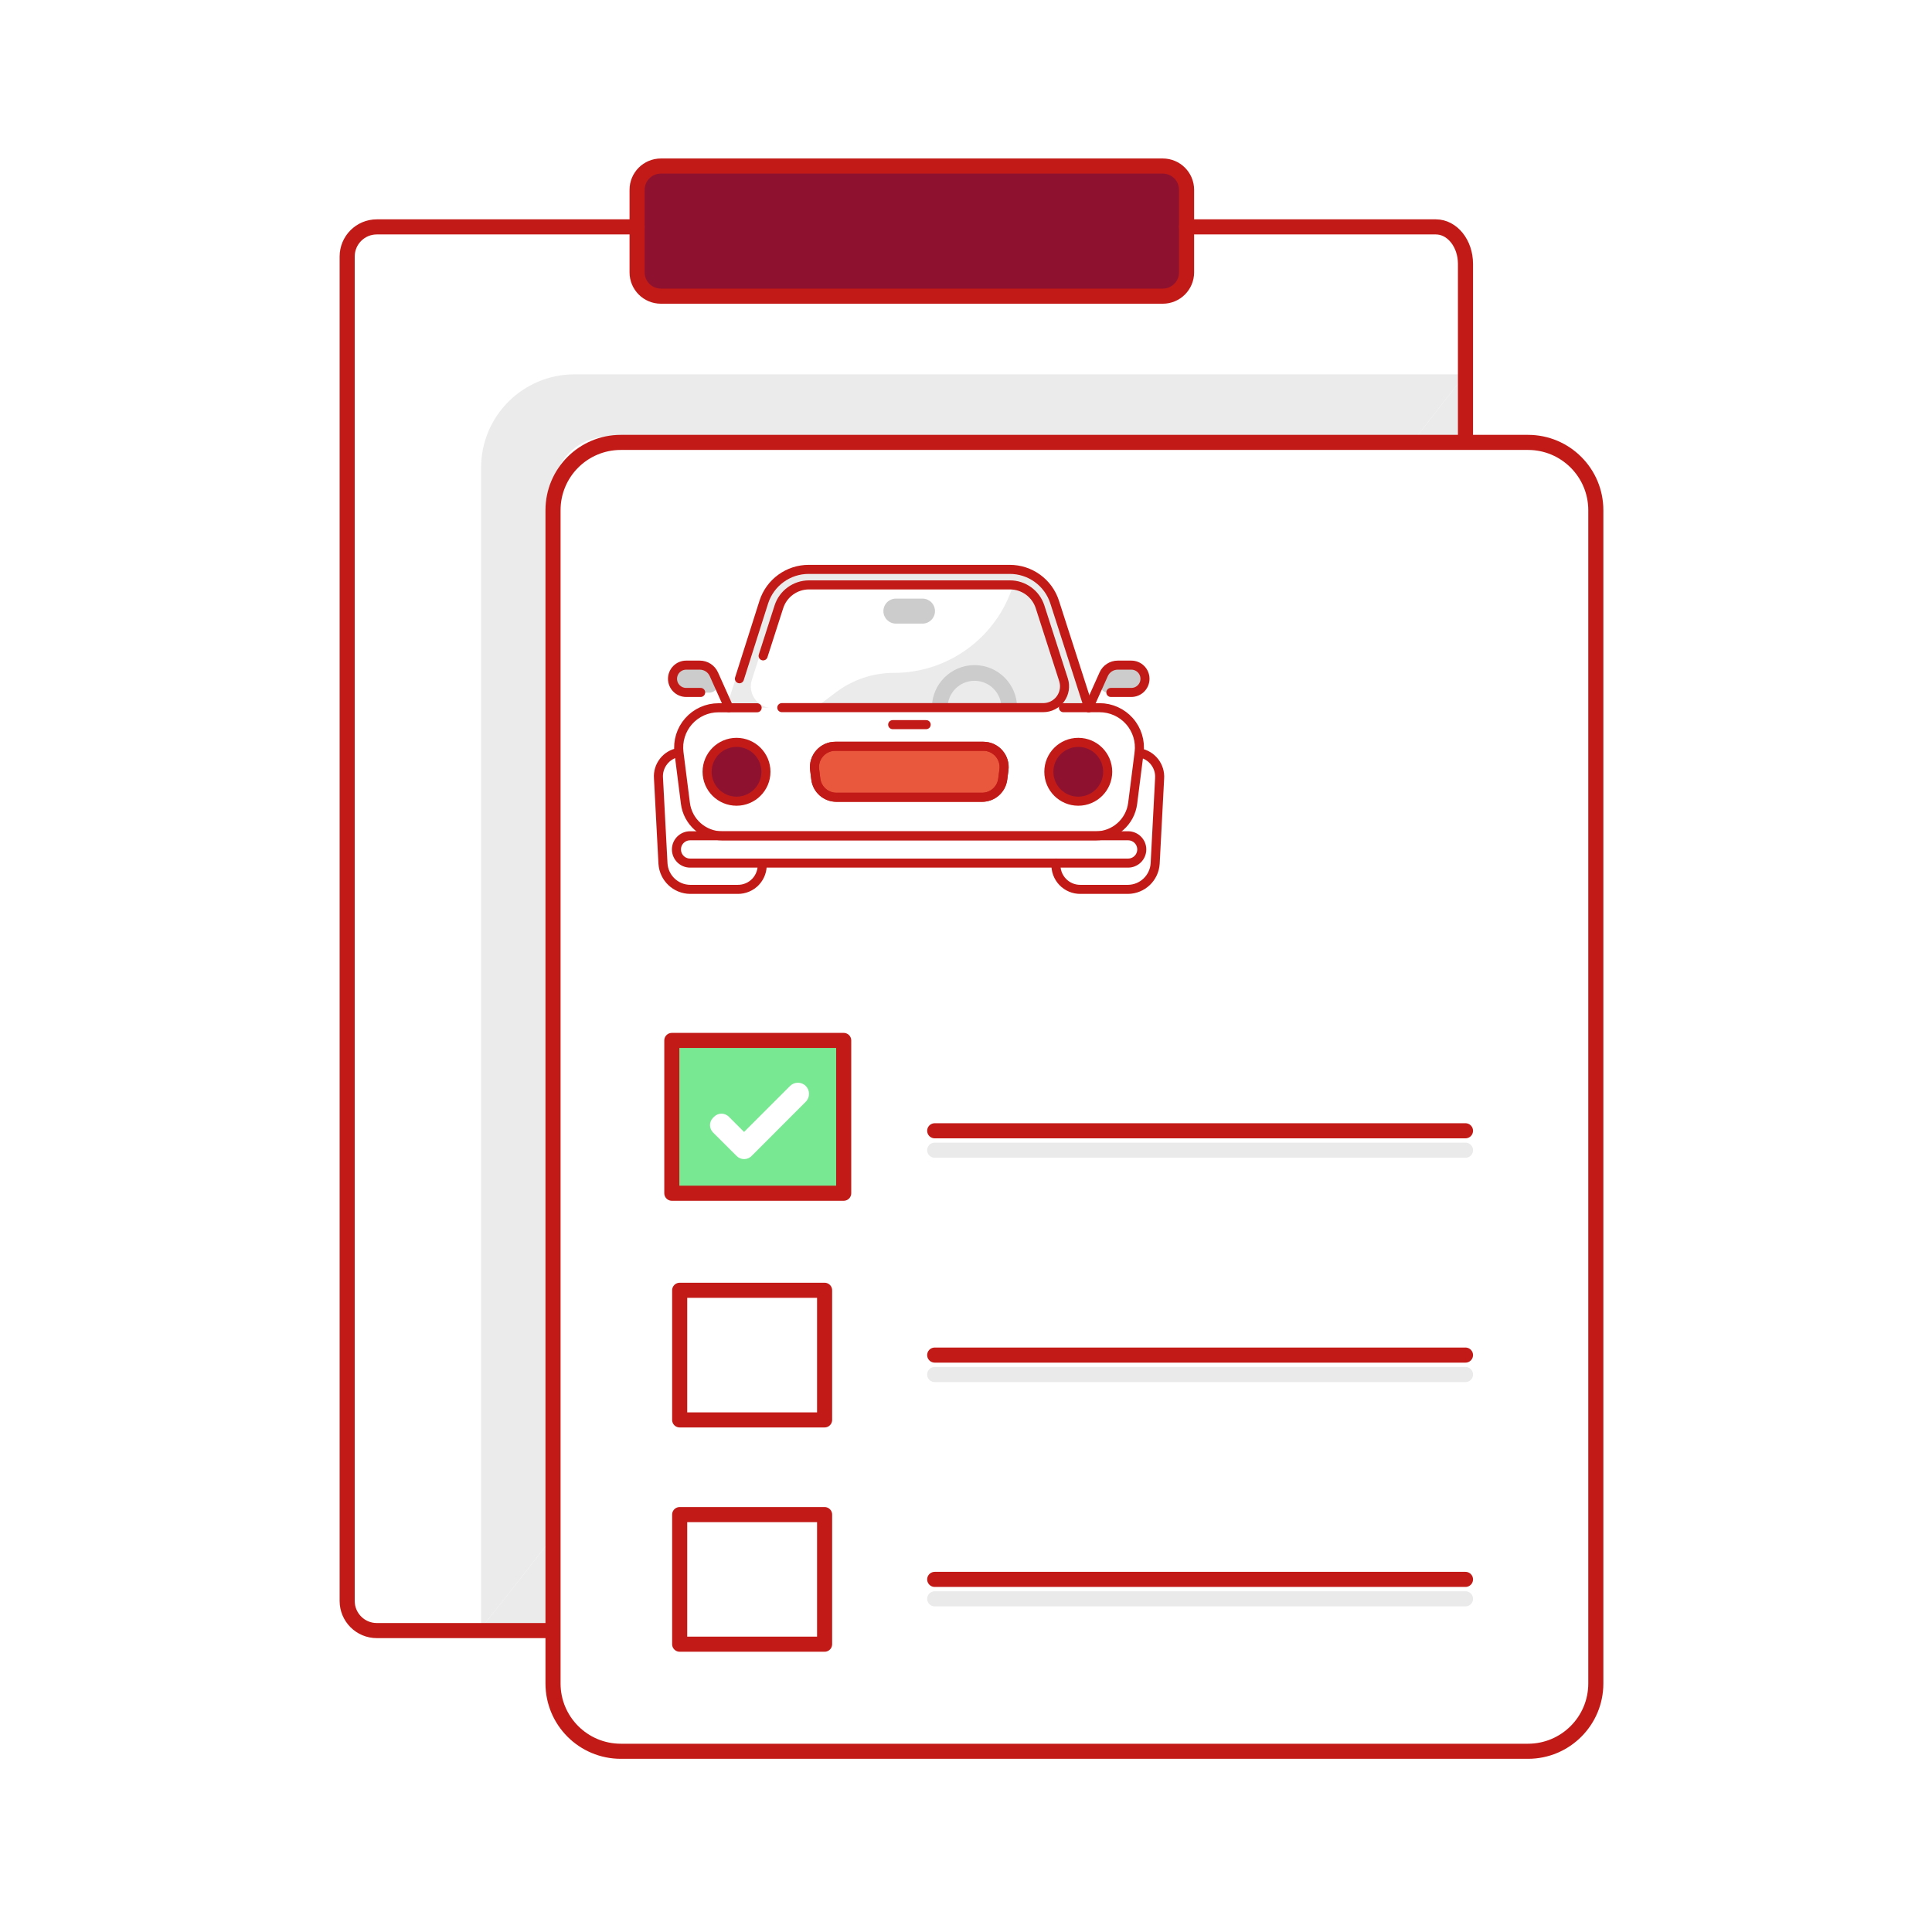 <?xml version="1.0" encoding="UTF-8"?>
<svg width="128px" height="128px" viewBox="0 0 128 128" version="1.1" xmlns="http://www.w3.org/2000/svg" xmlns:xlink="http://www.w3.org/1999/xlink">
    <title>Inspection at workshop, liability confirmed and repairs commenced on a priority basis</title>
    <g id="Page-1" stroke="none" stroke-width="1" fill="none" fill-rule="evenodd">
        <g id="1" transform="translate(-787, -13254)">
            <g id="Inspection-at-workshop,-liability-confirmed-and-repairs-commenced-on-a-priority-basis" transform="translate(787, 13254)">
                <polygon id="Fill-1" fill="#FFFFFF" points="0 128 128 128 128 0 0 0"></polygon>
                <g id="Group-35" transform="translate(23, 11)">
                    <path d="M72.747,97.03 L1.346,97.03 C0.603,97.03 0,96.428 0,95.684 L0,5.378 C0,4.635 0.603,4.032 1.346,4.032 L72.747,4.032 C73.49,4.032 74.093,4.635 74.093,5.378 L74.093,95.684 C74.093,96.428 73.49,97.03 72.747,97.03" id="Fill-2" fill="#FFFFFF"></path>
                    <path d="M74.092,13.802 L73.992,90.711 C73.992,94.127 71.223,96.896 67.807,96.896 L8.873,96.896" id="Fill-4" fill="#EBEBEB"></path>
                    <path d="M74.092,13.802 L15.058,13.802 C11.642,13.802 8.873,16.571 8.873,19.986 L8.873,96.896" id="Fill-6" fill="#EBEBEB"></path>
                    <path d="M17.301,104.646 C15.278,104.646 13.639,103.007 13.639,100.985 L13.639,21.591 C13.639,19.569 15.278,17.93 17.301,17.93 L79.065,17.93 C81.087,17.93 82.726,19.569 82.726,21.591 L82.726,100.985 C82.726,103.007 81.087,104.646 79.065,104.646 L17.301,104.646 Z" id="Fill-8" fill="#FFFFFF"></path>
                    <line x1="38.927" y1="65.204" x2="74.092" y2="65.204" id="Stroke-12" stroke="#EAEAEA" stroke-linecap="round" stroke-linejoin="round"></line>
                    <line x1="38.927" y1="80.065" x2="74.092" y2="80.065" id="Stroke-14" stroke="#EAEAEA" stroke-linecap="round" stroke-linejoin="round"></line>
                    <line x1="38.927" y1="94.926" x2="74.092" y2="94.926" id="Stroke-16" stroke="#EAEAEA" stroke-linecap="round" stroke-linejoin="round"></line>
                    <path d="M54.277,8.622 L20.545,8.622 C19.808,8.622 19.21,8.023 19.21,7.285 L19.21,1.336 C19.21,0.599 19.808,0 20.545,0 L54.277,0 C55.015,0 55.614,0.599 55.614,1.336 L55.614,7.285 C55.614,8.023 55.015,8.622 54.277,8.622" id="Fill-18" fill="#8E1230"></path>
                    <path d="M55.613,4.032 L72.129,4.032 C73.214,4.032 74.092,5.129 74.092,6.482 L74.092,17.929" id="Stroke-20" stroke="#C21B17" stroke-linecap="round" stroke-linejoin="round"></path>
                    <path d="M13.448,97.03 L1.963,97.03 C0.88,97.03 0.001,96.151 0.001,95.067 L0.001,5.996 C0.001,4.911 0.88,4.032 1.963,4.032 L19.209,4.032" id="Stroke-22" stroke="#C21B17" stroke-linecap="round" stroke-linejoin="round"></path>
                    <path d="M78.235,105.026 L18.131,105.026 C15.65,105.026 13.639,103.015 13.639,100.535 L13.639,22.801 C13.639,20.32 15.65,18.31 18.131,18.31 L78.235,18.31 C80.716,18.31 82.727,20.32 82.727,22.801 L82.727,100.535 C82.727,103.015 80.716,105.026 78.235,105.026 Z" id="Stroke-24" stroke="#C21B17" stroke-linecap="round" stroke-linejoin="round"></path>
                    <polygon id="Stroke-26" stroke="#C21B17" fill="#79E893" stroke-linecap="round" stroke-linejoin="round" points="21.51 68.054 32.897 68.054 32.897 57.932 21.51 57.932"></polygon>
                    <path d="M30.384,61.992 L26.854,65.527 L26.789,65.592 C26.518,65.861 26.08,65.861 25.809,65.592 L25.776,65.56 L24.244,64.033 C23.974,63.765 23.972,63.328 24.24,63.058 L24.31,62.988 C24.578,62.717 25.015,62.716 25.285,62.983 C25.287,62.985 25.288,62.986 25.289,62.988 L26.296,63.995 L29.344,60.947 C29.632,60.662 30.095,60.662 30.383,60.947 C30.672,61.235 30.672,61.703 30.384,61.992 Z" id="Fill-38" fill="#FFFFFF"></path>
                    <polygon id="Stroke-28" stroke="#C21B17" stroke-linecap="round" stroke-linejoin="round" points="22.03 83.072 31.632 83.072 31.632 74.485 22.03 74.485"></polygon>
                    <polygon id="Stroke-29" stroke="#C21B17" stroke-linecap="round" stroke-linejoin="round" points="22.03 97.932 31.632 97.932 31.632 89.346 22.03 89.346"></polygon>
                    <path d="M54.038,8.622 L20.785,8.622 C19.915,8.622 19.209,7.916 19.209,7.046 L19.209,1.575 C19.209,0.705 19.915,0 20.785,0 L54.038,0 C54.908,0 55.613,0.705 55.613,1.575 L55.613,7.046 C55.613,7.916 54.908,8.622 54.038,8.622 Z" id="Stroke-31" stroke="#C21B17" stroke-linecap="round" stroke-linejoin="round"></path>
                    <line x1="38.927" y1="63.917" x2="74.092" y2="63.917" id="Stroke-32" stroke="#C21B17" stroke-linecap="round" stroke-linejoin="round"></line>
                    <line x1="38.927" y1="78.778" x2="74.092" y2="78.778" id="Stroke-33" stroke="#C21B17" stroke-linecap="round" stroke-linejoin="round"></line>
                    <line x1="38.927" y1="93.639" x2="74.092" y2="93.639" id="Stroke-34" stroke="#C21B17" stroke-linecap="round" stroke-linejoin="round"></line>
                    <g id="Group-54" transform="translate(18.979, 26.571)">
                        <path d="M27.851,2.206 C27.499,1.114 26.591,0.322 25.503,0.084 L25.122,1.267 C24.02,4.689 20.835,7.009 17.24,7.009 L17.24,7.009 C15.857,7.009 14.511,7.46 13.407,8.294 L12.013,9.345 L30.149,9.345 L27.851,2.206 Z" id="Fill-2" fill="#EBEBEB"></path>
                        <path d="M30.361,9.344 L28.062,2.205 C27.639,0.891 26.416,0 25.036,0 L11.458,0 C10.078,0 8.856,0.891 8.433,2.205 L6.134,9.344 L6.717,10.489 L10.848,9.344 L9.207,9.344 C8.23,9.344 7.537,8.392 7.836,7.462 L9.426,2.525 C9.71,1.643 10.531,1.044 11.458,1.044 L25.036,1.044 C25.963,1.044 26.784,1.642 27.068,2.525 L28.297,6.34 L28.658,7.462 C28.957,8.392 28.264,9.344 27.287,9.344 L23.877,9.344 L23.877,10.453 L29.876,10.453 L29.876,9.393 L30.361,9.344 Z" id="Fill-4" fill="#EBEBEB"></path>
                        <path d="M3.742,17.802 L32.761,17.802 C33.261,17.802 33.666,18.207 33.666,18.706 C33.666,19.206 33.261,19.611 32.761,19.611 L3.742,19.611 C3.242,19.611 2.837,19.206 2.837,18.706 C2.837,18.207 3.242,17.802 3.742,17.802" id="Fill-6" fill="#FFFFFF"></path>
                        <path d="M21.763,9.316 L5.627,9.316 C4.871,9.315 4.151,9.639 3.65,10.206 C3.148,10.772 2.915,11.527 3.008,12.277 L3.434,15.639 C3.587,16.873 4.635,17.801 5.879,17.802 L30.624,17.802 C31.868,17.801 32.916,16.873 33.069,15.639 L33.495,12.273 C33.588,11.523 33.355,10.77 32.855,10.203 C32.355,9.637 31.635,9.313 30.88,9.312 L21.763,9.312 L21.763,9.316 Z" id="Fill-8" fill="#FFFFFF"></path>
                        <path d="M30.948,7.537 L31.144,7.111 C31.309,6.745 31.673,6.509 32.074,6.509 L32.975,6.509 C33.474,6.509 33.879,6.914 33.879,7.414 C33.879,7.913 33.474,8.318 32.975,8.318 L31.443,8.318 C31.255,8.319 31.08,8.223 30.98,8.064 C30.879,7.906 30.867,7.707 30.948,7.537" id="Fill-10" fill="#CCCCCC"></path>
                        <path d="M5.512,7.537 L5.316,7.111 C5.151,6.745 4.787,6.509 4.386,6.509 L3.481,6.509 C2.982,6.509 2.577,6.914 2.577,7.414 C2.577,7.913 2.982,8.318 3.481,8.318 L5.013,8.318 C5.201,8.32 5.378,8.225 5.479,8.066 C5.581,7.907 5.593,7.708 5.512,7.537" id="Fill-12" fill="#CCCCCC"></path>
                        <path d="M29.459,11.612 C30.536,11.612 31.409,12.485 31.409,13.561 C31.409,14.638 30.536,15.511 29.459,15.511 C28.382,15.511 27.509,14.638 27.509,13.561 C27.509,12.485 28.382,11.612 29.459,11.612" id="Fill-14" fill="#8E1230"></path>
                        <path d="M6.818,11.612 C7.894,11.612 8.767,12.485 8.767,13.561 C8.767,14.638 7.894,15.511 6.818,15.511 C5.741,15.511 4.868,14.638 4.868,13.561 C4.868,12.485 5.741,11.612 6.818,11.612" id="Fill-16" fill="#8E1230"></path>
                        <path d="M17.377,2.089 L19.139,2.089 C19.596,2.089 19.966,2.46 19.966,2.917 C19.966,3.374 19.596,3.745 19.139,3.745 L17.377,3.745 C16.92,3.745 16.549,3.374 16.549,2.917 C16.549,2.46 16.92,2.089 17.377,2.089" id="Fill-18" fill="#CCCCCC"></path>
                        <path d="M23.085,15.251 L13.435,15.251 C12.742,15.25 12.157,14.735 12.07,14.048 L11.993,13.421 C11.944,13.029 12.065,12.635 12.326,12.339 C12.587,12.042 12.963,11.872 13.358,11.872 L23.171,11.872 C23.565,11.872 23.941,12.042 24.202,12.339 C24.463,12.635 24.585,13.029 24.536,13.421 L24.455,14.048 C24.367,14.737 23.779,15.252 23.085,15.251" id="Fill-20" fill="#E9573D"></path>
                        <path d="M22.577,7.533 C23.051,7.532 23.506,7.719 23.841,8.054 C24.177,8.388 24.365,8.843 24.365,9.316 L25.406,9.316 C25.406,7.758 24.142,6.494 22.584,6.494 C21.025,6.494 19.762,7.758 19.762,9.316 L20.803,9.316 C20.803,8.335 21.596,7.538 22.577,7.533" id="Fill-22" fill="#CCCCCC"></path>
                        <path d="M28.478,9.316 L30.875,9.316 C31.631,9.317 32.35,9.641 32.85,10.208 C33.351,10.774 33.584,11.528 33.491,12.277 L33.064,15.644 C32.911,16.878 31.863,17.805 30.62,17.807 L5.875,17.807 C4.631,17.805 3.583,16.878 3.43,15.644 L3.004,12.282 C2.911,11.531 3.144,10.777 3.645,10.21 C4.147,9.644 4.867,9.32 5.623,9.321 L8.183,9.321" id="Stroke-26" stroke="#C21B17" stroke-width="0.6" stroke-linecap="round" stroke-linejoin="round"></path>
                        <path d="M23.085,15.251 L13.435,15.251 C12.742,15.25 12.157,14.735 12.07,14.048 L11.993,13.421 C11.944,13.029 12.065,12.635 12.326,12.339 C12.587,12.042 12.963,11.872 13.358,11.872 L23.171,11.872 C23.565,11.872 23.941,12.042 24.202,12.339 C24.463,12.635 24.585,13.029 24.536,13.421 L24.455,14.048 C24.367,14.737 23.779,15.252 23.085,15.251 Z" id="Stroke-30" stroke="#C21B17" stroke-width="0.6" stroke-linecap="round" stroke-linejoin="round"></path>
                        <path d="M7.01,7.397 L8.626,2.315 C9.044,1.02 10.252,0.144 11.613,0.152 L24.907,0.152 C26.268,0.144 27.476,1.02 27.893,2.315 L30.146,9.316" id="Stroke-32" stroke="#C21B17" stroke-width="0.6" stroke-linecap="round" stroke-linejoin="round"></path>
                        <path d="M8.58,5.882 L9.625,2.631 C9.904,1.767 10.709,1.181 11.617,1.18 L24.928,1.18 C25.837,1.178 26.643,1.763 26.925,2.627 L28.128,6.368 L28.482,7.469 C28.62,7.898 28.544,8.368 28.278,8.732 C28.013,9.096 27.589,9.312 27.138,9.312 L9.817,9.312" id="Stroke-34" stroke="#C21B17" stroke-width="0.6" stroke-linecap="round" stroke-linejoin="round"></path>
                        <path d="M3.742,17.802 L32.761,17.802 C33.261,17.802 33.666,18.207 33.666,18.706 L33.666,18.706 C33.666,19.206 33.261,19.611 32.761,19.611 L3.742,19.611 C3.242,19.611 2.837,19.206 2.837,18.706 L2.837,18.706 C2.837,18.207 3.242,17.802 3.742,17.802 Z" id="Stroke-36" stroke="#C21B17" stroke-width="0.6" stroke-linecap="round" stroke-linejoin="round"></path>
                        <path d="M30.15,9.316 L31.144,7.098 C31.309,6.732 31.673,6.496 32.074,6.496 L32.974,6.496 C33.474,6.496 33.879,6.901 33.879,7.401 C33.879,7.9 33.474,8.305 32.974,8.305 L31.618,8.305" id="Stroke-38" stroke="#C21B17" stroke-width="0.6" stroke-linecap="round" stroke-linejoin="round"></path>
                        <path d="M6.31,9.316 L5.316,7.098 C5.151,6.732 4.787,6.496 4.386,6.496 L3.481,6.496 C2.982,6.496 2.577,6.901 2.577,7.401 C2.577,7.9 2.982,8.305 3.481,8.305 L4.441,8.305" id="Stroke-40" stroke="#C21B17" stroke-width="0.6" stroke-linecap="round" stroke-linejoin="round"></path>
                        <line x1="17.163" y1="10.438" x2="19.382" y2="10.438" id="Stroke-42" stroke="#C21B17" stroke-width="0.6" stroke-linecap="round" stroke-linejoin="round"></line>
                        <path d="M33.512,12.307 C34.332,12.444 34.912,13.185 34.848,14.014 L34.553,19.645 C34.493,20.598 33.707,21.342 32.753,21.352 L29.604,21.352 C29.157,21.357 28.728,21.176 28.421,20.852 C28.113,20.529 27.954,20.091 27.983,19.645 L27.983,19.607" id="Stroke-44" stroke="#C21B17" stroke-width="0.6" stroke-linecap="round" stroke-linejoin="round"></path>
                        <path d="M8.516,19.611 L8.516,19.645 C8.544,20.091 8.385,20.529 8.078,20.853 C7.77,21.177 7.341,21.357 6.895,21.352 L3.746,21.352 C2.791,21.342 2.006,20.598 1.945,19.645 L1.647,13.988 C1.582,13.159 2.162,12.418 2.982,12.282" id="Stroke-46" stroke="#C21B17" stroke-width="0.6" stroke-linecap="round" stroke-linejoin="round"></path>
                        <path d="M29.459,11.612 C30.536,11.612 31.409,12.485 31.409,13.561 C31.409,14.638 30.536,15.511 29.459,15.511 C28.382,15.511 27.509,14.638 27.509,13.561 C27.509,12.485 28.382,11.612 29.459,11.612 Z" id="Stroke-48" stroke="#C21B17" stroke-width="0.6" stroke-linecap="round" stroke-linejoin="round"></path>
                        <path d="M6.818,11.612 C7.894,11.612 8.767,12.485 8.767,13.561 C8.767,14.638 7.894,15.511 6.818,15.511 C5.741,15.511 4.868,14.638 4.868,13.561 C4.868,12.485 5.741,11.612 6.818,11.612 Z" id="Stroke-50" stroke="#C21B17" stroke-width="0.6" stroke-linecap="round" stroke-linejoin="round"></path>
                        <path d="M23.085,15.251 L13.435,15.251 C12.742,15.25 12.157,14.735 12.07,14.048 L11.993,13.421 C11.944,13.029 12.065,12.635 12.326,12.339 C12.587,12.042 12.963,11.872 13.358,11.872 L23.171,11.872 C23.565,11.872 23.941,12.042 24.202,12.339 C24.463,12.635 24.585,13.029 24.536,13.421 L24.455,14.048 C24.367,14.737 23.779,15.252 23.085,15.251 Z" id="Stroke-52" stroke="#C21B17" stroke-width="0.6" stroke-linecap="round" stroke-linejoin="round"></path>
                    </g>
                </g>
            </g>
        </g>
    </g>
</svg>